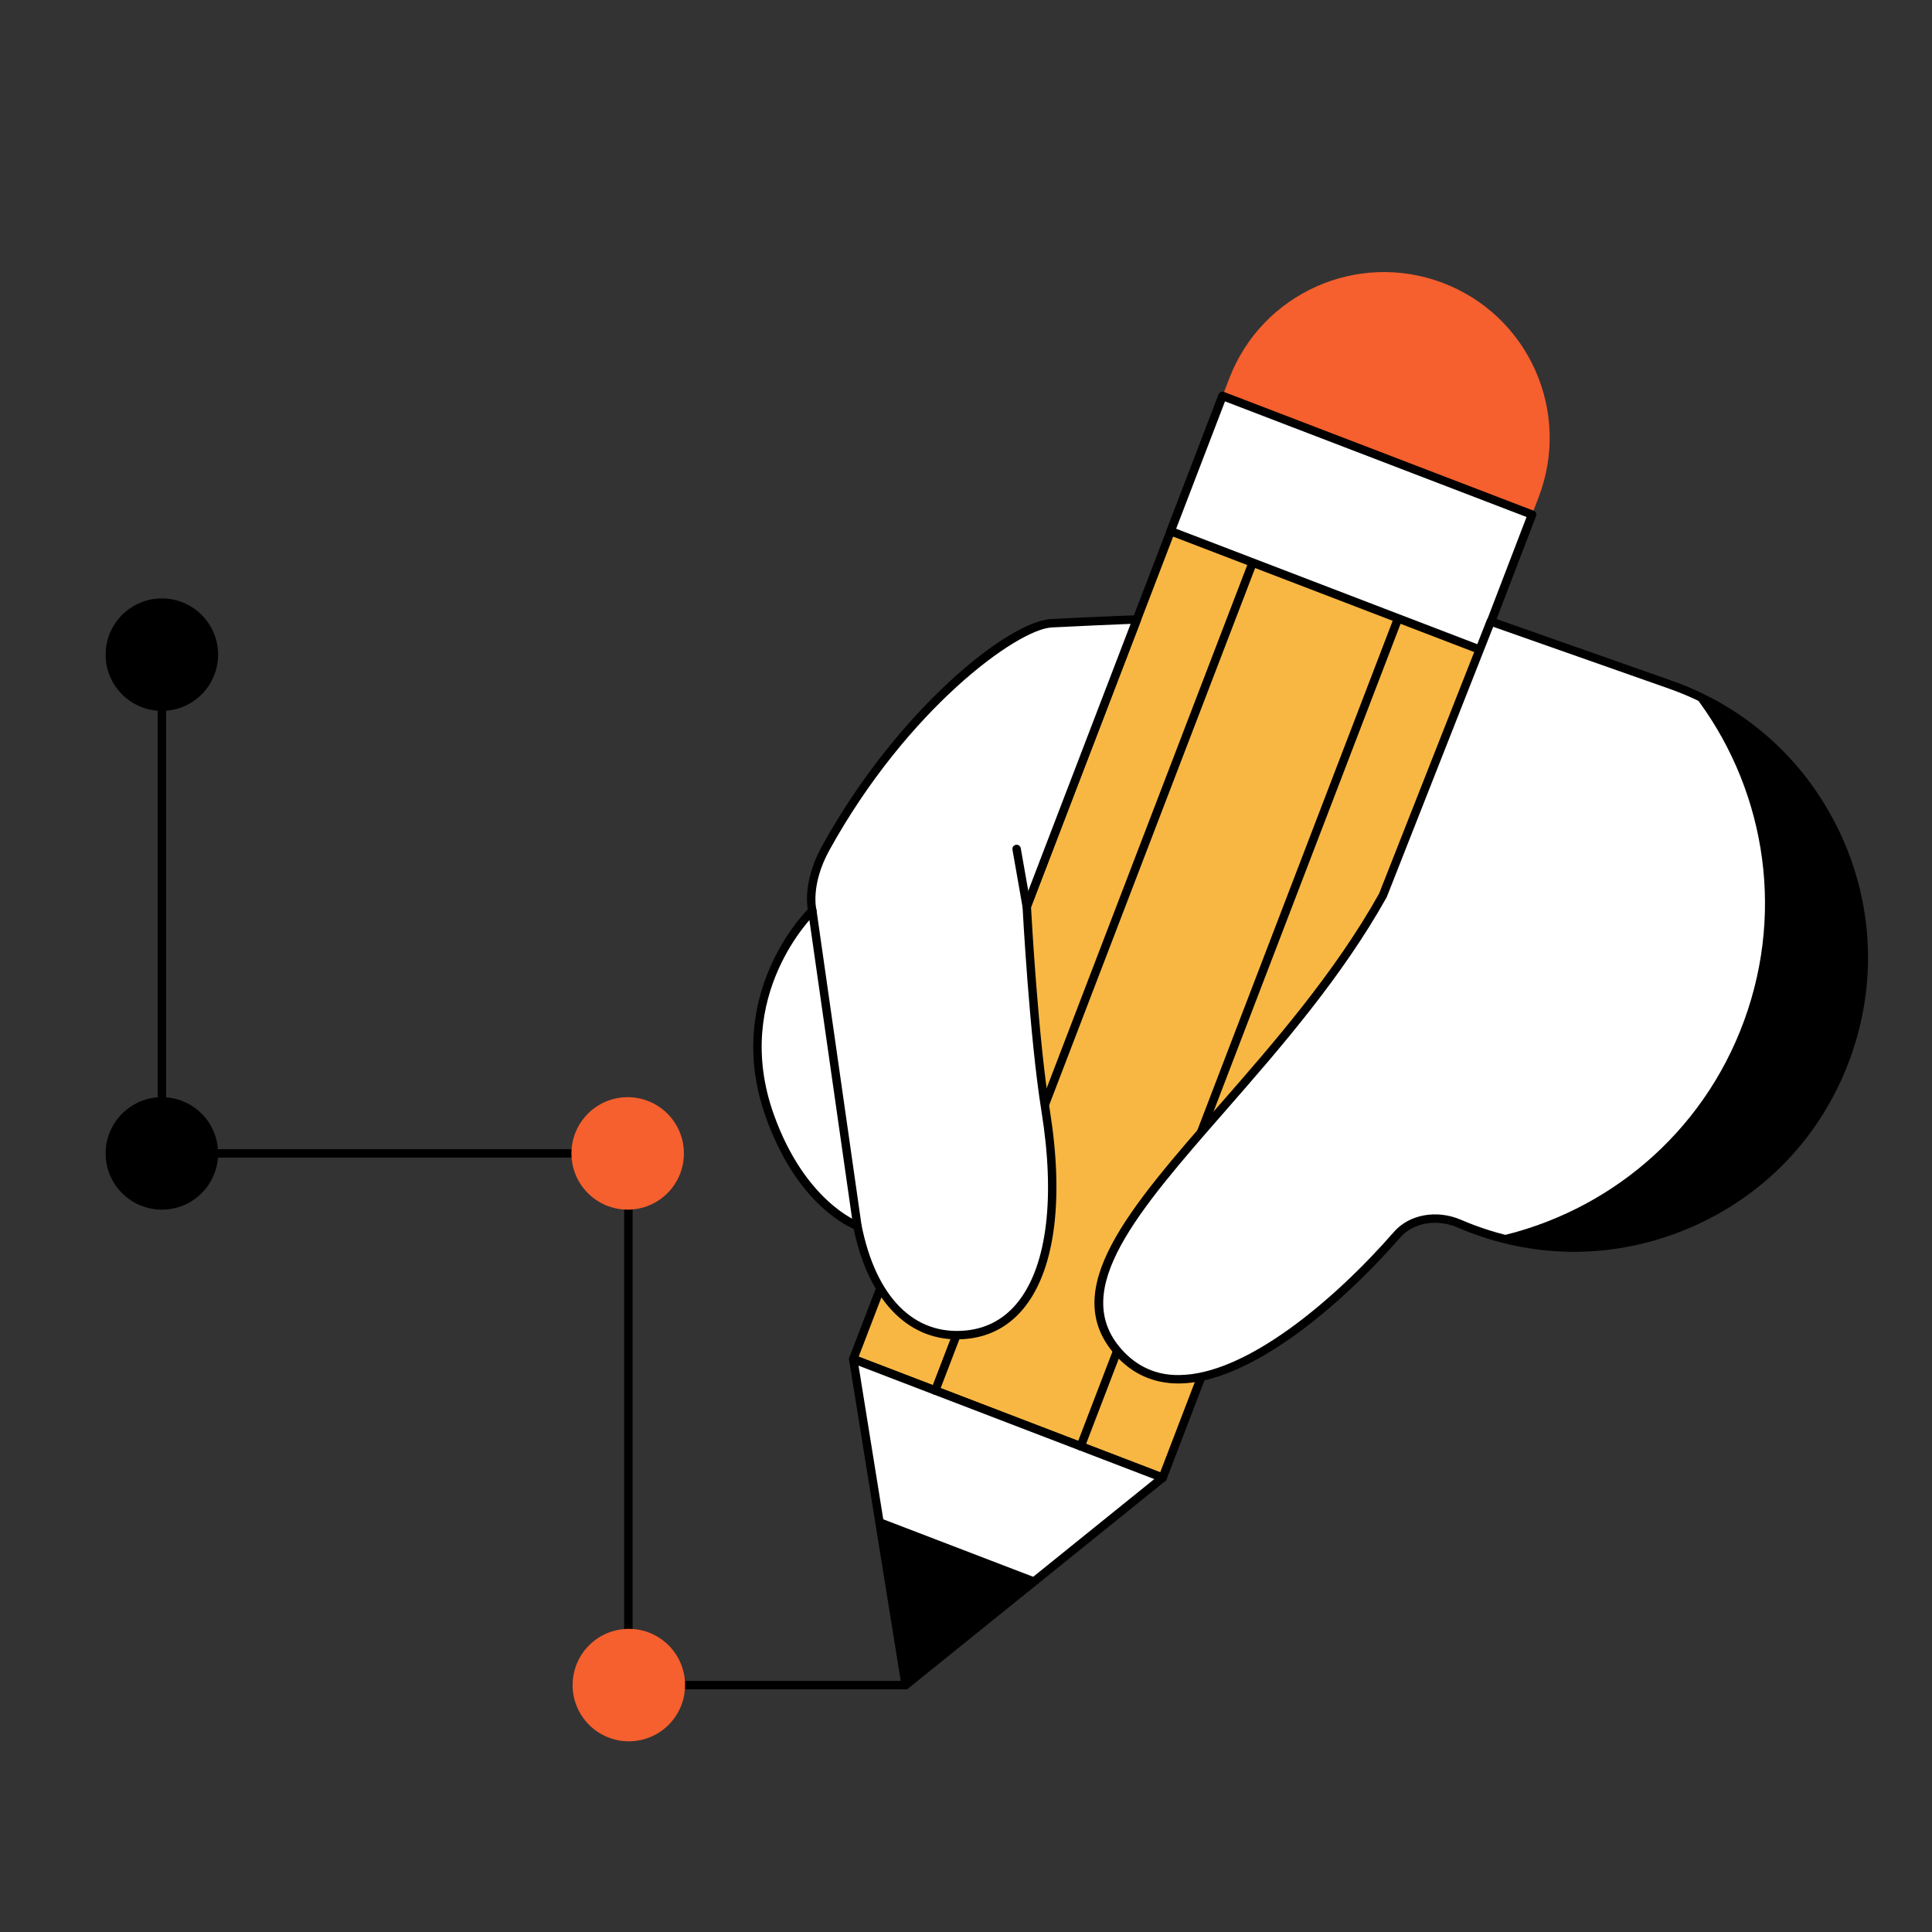 <?xml version="1.0" encoding="utf-8"?>
<!-- Generator: Adobe Illustrator 15.1.0, SVG Export Plug-In . SVG Version: 6.00 Build 0)  -->
<!DOCTYPE svg PUBLIC "-//W3C//DTD SVG 1.1//EN" "http://www.w3.org/Graphics/SVG/1.1/DTD/svg11.dtd">
<svg version="1.1" id="Livello_1" xmlns="http://www.w3.org/2000/svg" xmlns:xlink="http://www.w3.org/1999/xlink" x="0px" y="0px"
	 width="200px" height="200px" viewBox="0 0 200 200" enable-background="new 0 0 200 200" xml:space="preserve">
<rect x="0" y="0" width="200" height="200" fill="#333333" stroke="none"/>
<g>
	<g>
		<g>
			<g>
				<g>
					<g>
						<g>
							<g>
								
									<rect x="106.306" y="43.588" transform="matrix(-0.934 -0.358 0.358 -0.934 204.008 231.738)" fill="#F8B743" width="34.305" height="106.788"/>
							</g>
						</g>
					</g>
					<g>
						<g>
							<g>
								<path d="M120.356,153.412c-0.052,0-0.106-0.009-0.156-0.028l-32.031-12.282c-0.225-0.087-0.338-0.339-0.251-0.564
									l38.234-99.708c0.041-0.107,0.124-0.195,0.229-0.242c0.104-0.047,0.226-0.05,0.335-0.009l32.03,12.283
									c0.225,0.086,0.337,0.338,0.251,0.563l-38.234,99.708c-0.04,0.108-0.124,0.195-0.229,0.243
									C120.479,153.4,120.417,153.412,120.356,153.412z M88.89,140.442l31.215,11.97l37.922-98.892l-31.216-11.97L88.89,140.442z"
									/>
							</g>
						</g>
					</g>
					<g>
						<g>
							<g>
								<polygon fill="#FFFFFF" points="120.357,152.978 93.756,174.439 88.326,140.693 								"/>
							</g>
						</g>
					</g>
					<g>
						<g>
							<g>
								<path d="M93.756,174.876c-0.053,0-0.105-0.01-0.157-0.028c-0.145-0.057-0.25-0.185-0.274-0.338l-5.43-33.747
									c-0.024-0.154,0.035-0.309,0.157-0.408c0.12-0.098,0.286-0.124,0.431-0.068l32.03,12.282
									c0.146,0.057,0.251,0.186,0.275,0.34c0.023,0.154-0.035,0.31-0.157,0.408L94.03,174.778
									C93.951,174.844,93.854,174.876,93.756,174.876z M88.877,141.373l5.19,32.255l25.426-20.515L88.877,141.373z"/>
							</g>
						</g>
					</g>
					<g>
						<g>
							<g>
								<polygon points="93.756,174.439 90.965,157.097 107.427,163.409 93.756,174.439 								"/>
							</g>
						</g>
					</g>
					<g>
						<g>
							<g>
								<path d="M111.869,150.159c-0.052,0-0.104-0.011-0.156-0.029c-0.226-0.087-0.338-0.339-0.252-0.564l34.897-91.005
									c0.087-0.225,0.339-0.337,0.564-0.251c0.224,0.086,0.338,0.338,0.251,0.563l-34.897,91.005
									C112.211,150.051,112.045,150.159,111.869,150.159z"/>
							</g>
						</g>
					</g>
					<g>
						<g>
							<g>
								<path d="M96.813,144.385c-0.052,0-0.104-0.009-0.157-0.029c-0.224-0.086-0.337-0.338-0.25-0.563l34.896-91.005
									c0.085-0.225,0.339-0.338,0.564-0.251c0.225,0.086,0.336,0.339,0.251,0.564l-34.897,91.004
									C97.155,144.278,96.989,144.385,96.813,144.385z"/>
							</g>
						</g>
					</g>
					<g>
						<g>
							<g>
								<path fill="#F65F2E" d="M155.254,61.972l4.029-10.51c3.392-8.845-1.028-18.765-9.873-22.157
									c-8.846-3.392-18.766,1.029-22.158,9.874l-4.029,10.51L155.254,61.972z"/>
							</g>
						</g>
					</g>
					<g>
						<g>
							<g>
								
									<rect x="122.739" y="46.63" transform="matrix(-0.934 -0.358 0.358 -0.934 251.128 154.754)" fill="#FFFFFF" width="34.305" height="14.994"/>
							</g>
						</g>
					</g>
					<g>
						<g>
							<g>
								<path d="M153.223,67.705c-0.054,0-0.106-0.009-0.157-0.029l-32.031-12.283c-0.107-0.041-0.195-0.124-0.242-0.229
									c-0.047-0.106-0.051-0.226-0.008-0.334l5.368-14c0.085-0.225,0.341-0.337,0.564-0.251l32.03,12.283
									c0.108,0.041,0.195,0.124,0.243,0.229c0.046,0.106,0.05,0.226,0.008,0.334l-5.368,14
									C153.563,67.598,153.397,67.705,153.223,67.705z M121.755,54.734l31.216,11.97l5.057-13.185l-31.216-11.97L121.755,54.734z"
									/>
							</g>
						</g>
					</g>
				</g>
				<g>
					<g>
						<g>
							<path fill="#FFFFFF" d="M108.856,64.517c-4.102,0.216-15.55,9.106-23.367,23.261c-2.106,3.814-1.399,6.5-1.399,6.5
								s-8.937,8.452-4.416,21.188c3.34,9.408,9.08,11.436,9.08,11.436c1.701,8.506,6.369,11.768,11.313,11.261
								c7.507-0.769,10.268-10.179,8.176-23.175c-1.264-7.858-1.955-21.141-1.955-21.141l10.792-28.143l0.606-1.581
								C117.688,64.123,112.957,64.301,108.856,64.517z"/>
						</g>
					</g>
				</g>
				<g>
					<g>
						<g>
							<path d="M99.07,138.65c-5.233,0-9.183-4.188-10.695-11.433c-1.146-0.497-6.082-3.074-9.111-11.606
								c-4.207-11.853,3.115-20.18,4.355-21.475c-0.13-0.78-0.333-3.273,1.487-6.57c7.723-13.981,19.211-23.249,23.727-23.486
								c4.057-0.213,8.791-0.393,8.838-0.395c0.153-0.004,0.288,0.063,0.372,0.182c0.086,0.12,0.106,0.273,0.053,0.41
								l-11.366,29.638c0.065,1.195,0.756,13.597,1.946,21c1.459,9.066,0.569,16.265-2.502,20.267
								c-1.544,2.011-3.583,3.159-6.062,3.413C99.76,138.632,99.412,138.65,99.07,138.65z M108.855,64.517l0.023,0.436
								c-3.595,0.189-14.975,8.492-23.008,23.036c-1.999,3.619-1.363,6.153-1.357,6.178c0.041,0.155-0.006,0.319-0.122,0.429
								c-0.087,0.083-8.674,8.417-4.304,20.724c3.221,9.072,8.758,11.151,8.814,11.171c0.144,0.052,0.251,0.176,0.282,0.326
								c1.498,7.486,5.451,11.461,10.841,10.912c2.229-0.229,4.066-1.264,5.458-3.076c2.924-3.811,3.752-10.77,2.332-19.596
								c-1.253-7.791-1.953-21.054-1.96-21.187c-0.003-0.061,0.006-0.122,0.028-0.179l11.161-29.107
								c-1.445,0.057-5.011,0.203-8.164,0.369L108.855,64.517z"/>
						</g>
					</g>
				</g>
				<g>
					<g>
						<g>
							<path fill="#FFFFFF" d="M172.896,70.868l-18.573-6.534l-11.178,28.379c-12.171,21.764-36.583,36.895-27.361,47.267
								c7.515,8.452,21.869-4.171,28.85-12.172c1.562-1.789,4.258-2.076,6.438-1.135c15.811,6.822,34.105-1.049,40.025-17.219
								C196.842,93.768,188.655,76.413,172.896,70.868z"/>
						</g>
					</g>
				</g>
				<g>
					<g>
						<g>
							<path d="M121.997,143.217c-2.601,0-4.8-0.991-6.54-2.947c-5.977-6.721,1.39-15.151,10.716-25.822
								c5.622-6.434,11.994-13.725,16.592-21.947l11.152-28.326c0.086-0.218,0.329-0.33,0.551-0.252l18.573,6.534
								c7.733,2.721,13.918,8.302,17.414,15.715c3.497,7.414,3.871,15.736,1.053,23.433c-2.905,7.936-8.779,14.144-16.542,17.482
								c-7.762,3.339-16.309,3.334-24.066-0.013c-2.157-0.931-4.6-0.51-5.937,1.021c-6.358,7.289-15.718,15.089-22.918,15.122
								C122.028,143.217,122.013,143.217,121.997,143.217z M154.575,64.885l-11.022,27.988
								c-4.669,8.355-11.072,15.684-16.724,22.149c-9.042,10.348-16.185,18.521-10.719,24.668c1.575,1.771,3.592,2.687,5.931,2.654
								c6.909-0.032,16.03-7.678,22.263-14.823c1.584-1.815,4.438-2.328,6.941-1.248c7.536,3.251,15.838,3.255,23.376,0.012
								c7.54-3.243,13.245-9.273,16.067-16.98c2.737-7.477,2.374-15.56-1.022-22.761c-3.396-7.201-9.403-12.622-16.914-15.264
								L154.575,64.885z"/>
						</g>
					</g>
				</g>
				<g>
					<g>
						<g>
							<g>
								<path d="M175.271,71.82c7.203,9.291,9.624,21.974,5.277,33.847c-4.324,11.81-14.245,19.863-25.602,22.375
									c14.813,4.125,30.71-3.725,36.151-18.587C196.546,94.576,189.461,78.199,175.271,71.82z"/>
							</g>
						</g>
					</g>
				</g>
				<g>
					<g>
						<g>
							<path d="M88.754,127.338c-0.213,0-0.399-0.158-0.431-0.375L83.659,94.34c-0.035-0.239,0.132-0.459,0.37-0.494
								c0.232-0.034,0.459,0.132,0.494,0.371l4.664,32.623c0.035,0.239-0.132,0.46-0.37,0.494
								C88.795,127.337,88.775,127.338,88.754,127.338z"/>
						</g>
					</g>
				</g>
			</g>
			<g>
				<g>
					<g>
						<path d="M106.288,94.284c-0.207,0-0.392-0.149-0.429-0.361l-1.05-5.964c-0.043-0.238,0.116-0.464,0.354-0.506
							c0.231-0.042,0.465,0.117,0.505,0.354l1.052,5.964c0.041,0.237-0.117,0.464-0.355,0.506
							C106.339,94.282,106.313,94.284,106.288,94.284z"/>
					</g>
				</g>
			</g>
		</g>
		<g>
			<g>
				<g>
					<path d="M93.756,174.876H65.05c-0.242,0-0.437-0.194-0.437-0.437v-54.602H16.756c-0.24,0-0.435-0.195-0.435-0.437
						s0.195-0.436,0.435-0.436H65.05c0.241,0,0.436,0.194,0.436,0.436v54.603h28.27c0.241,0,0.436,0.195,0.436,0.436
						C94.192,174.682,93.997,174.876,93.756,174.876z"/>
				</g>
			</g>
		</g>
		<g>
			<g>
				<g>
					<circle cx="16.757" cy="67.77" r="5.821"/>
				</g>
			</g>
		</g>
		<g>
			<g>
				<g>
					<circle fill="#F65F2E" cx="64.977" cy="119.401" r="5.821"/>
				</g>
			</g>
		</g>
		<g>
			<g>
				<g>
					<circle fill="#F65F2E" cx="65.098" cy="174.439" r="5.821"/>
				</g>
			</g>
		</g>
		<g>
			<g>
				<g>
					<path d="M16.756,119.838c-0.24,0-0.435-0.195-0.435-0.437V67.77c0-0.241,0.195-0.436,0.435-0.436
						c0.242,0,0.438,0.195,0.438,0.436v51.631C17.193,119.643,16.998,119.838,16.756,119.838z"/>
				</g>
			</g>
		</g>
		<g>
			<g>
				<g>
					<circle cx="16.757" cy="119.401" r="5.821"/>
				</g>
			</g>
		</g>
	</g>
</g>
</svg>
